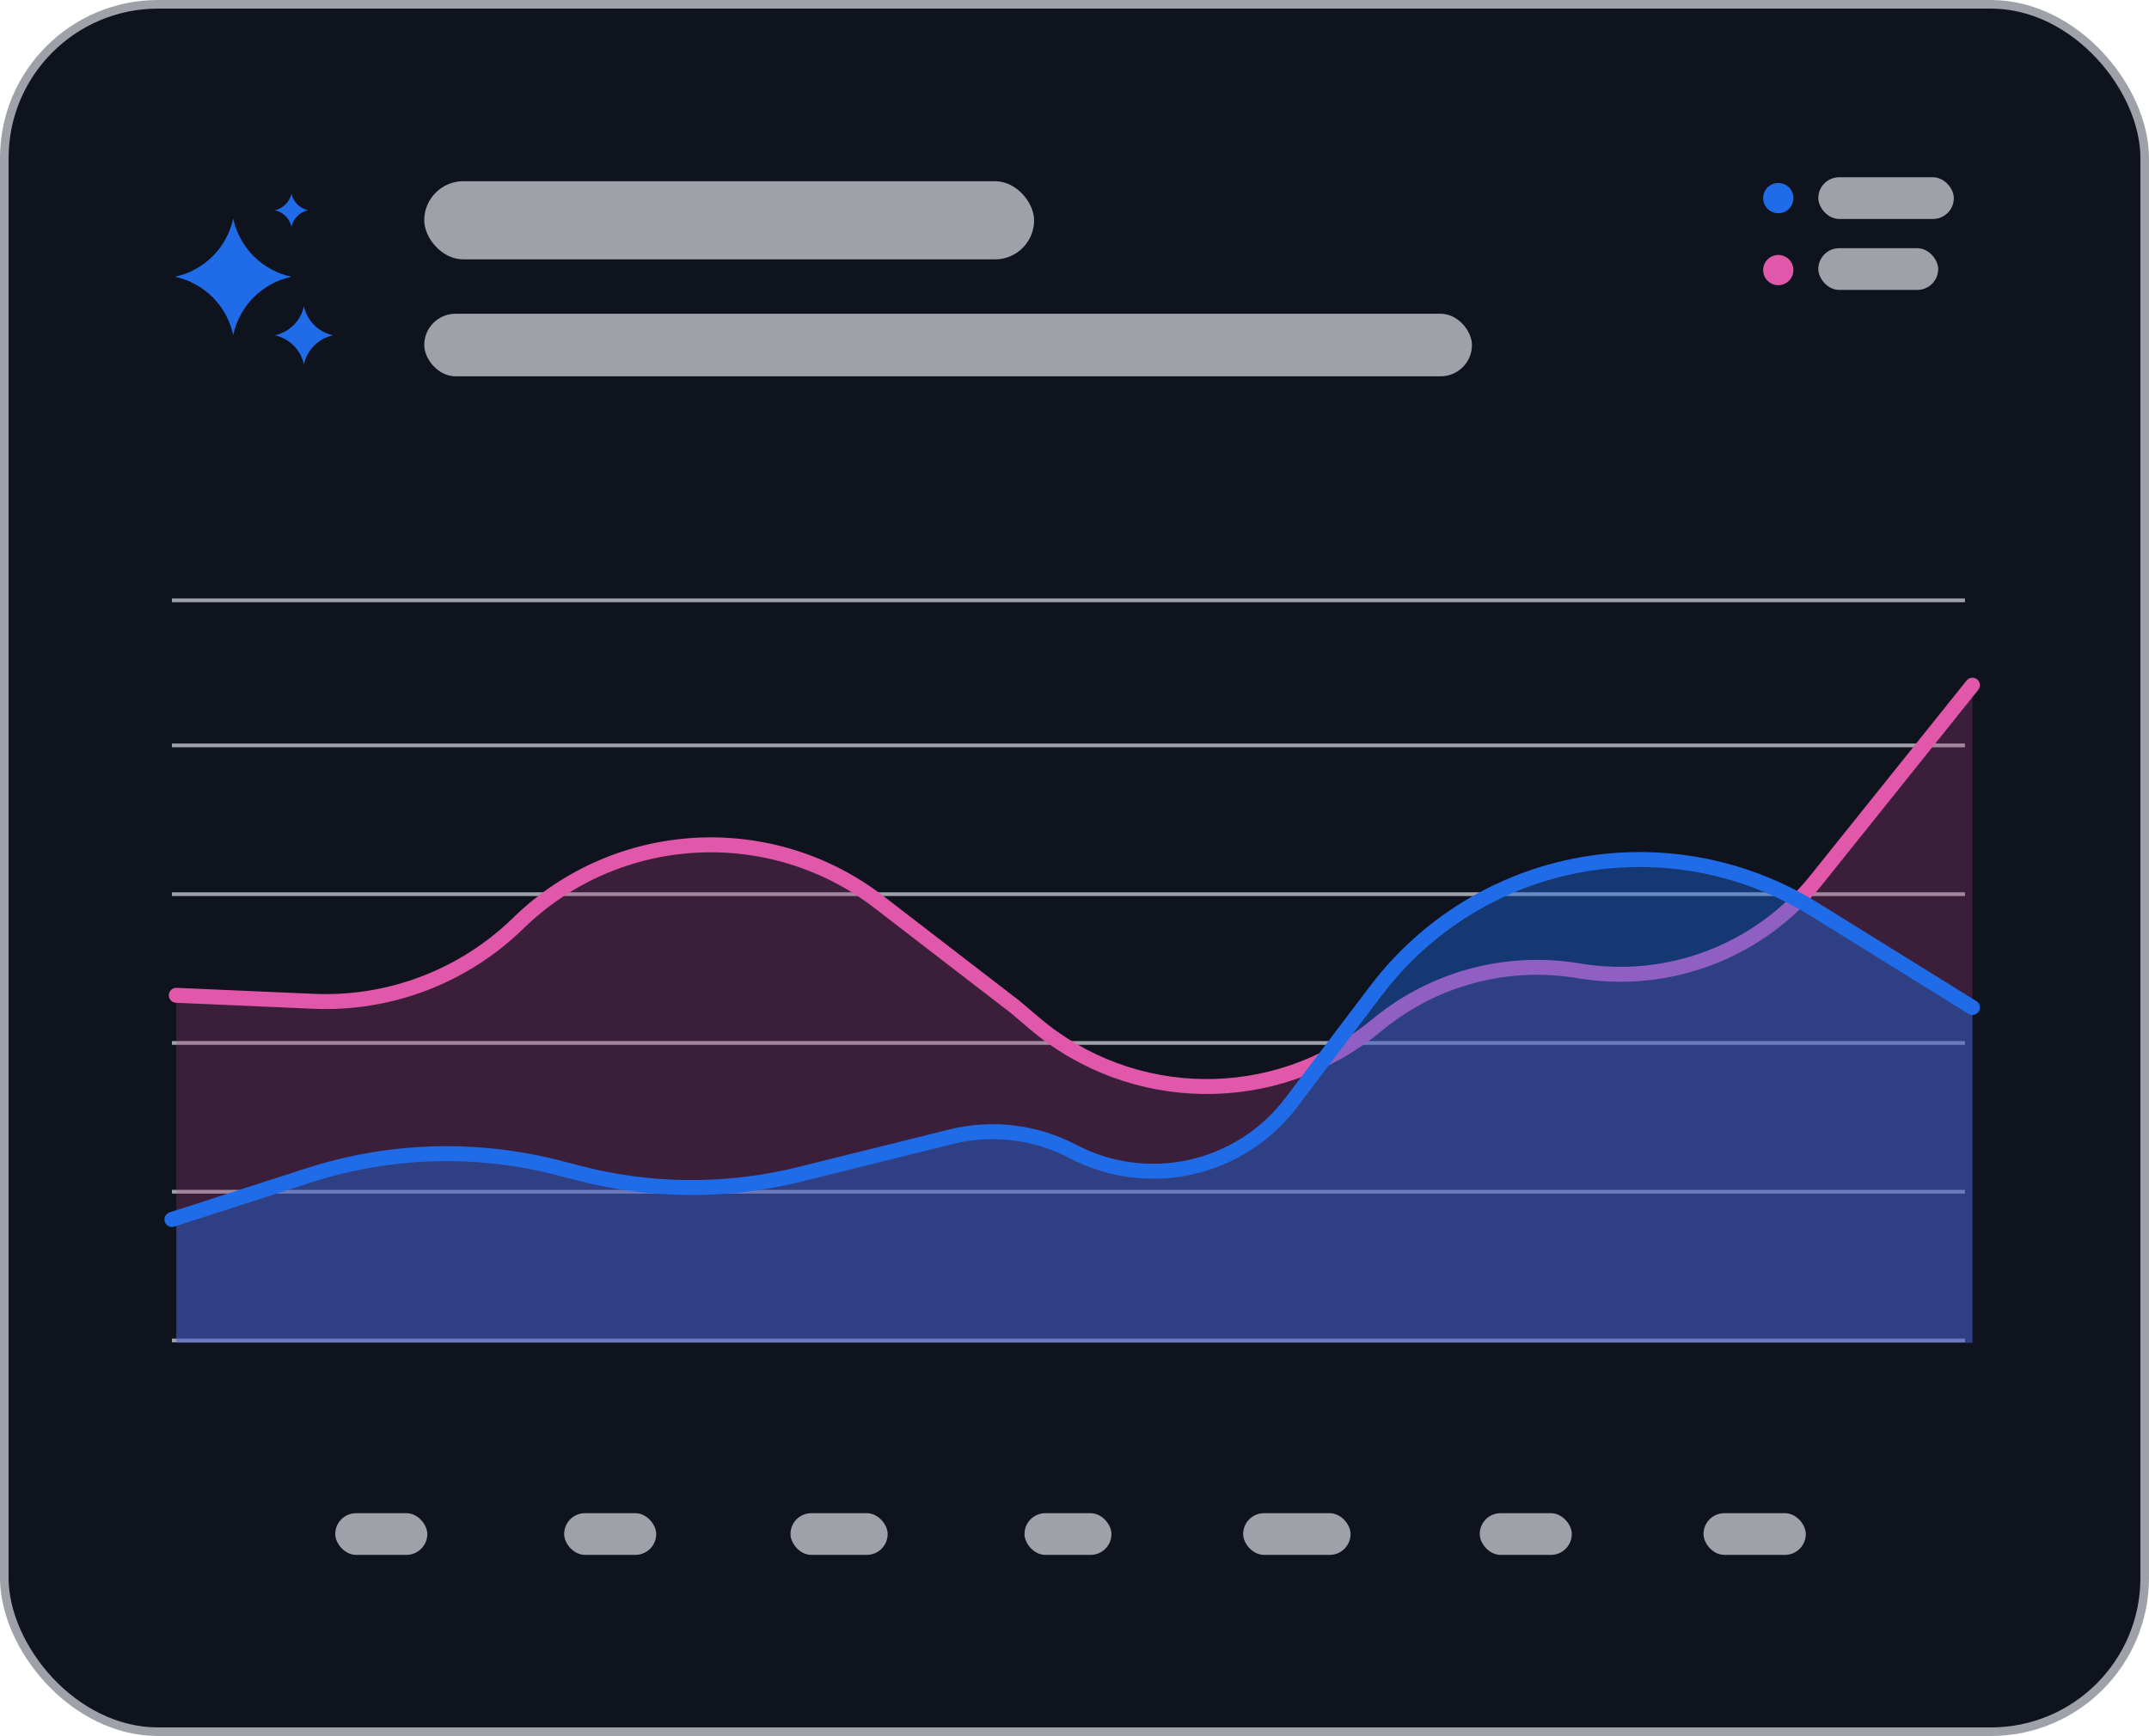 <svg width="250" height="202" viewBox="0 0 250 202" fill="none" xmlns="http://www.w3.org/2000/svg">
<rect x="0.5" y="0.5" width="249" height="201" rx="17.891" fill="#0E131E"/>
<rect x="0.5" y="0.5" width="249" height="201" rx="17.891" stroke="#9EA2A8"/>
<rect x="49.353" y="21.085" width="70.947" height="9.096" rx="4.548" fill="#9EA2A8"/>
<rect x="49.353" y="36.509" width="121.884" height="7.277" rx="3.638" fill="#9EA2A8"/>
<path d="M27.129 25.429C27.858 28.823 30.51 31.475 33.904 32.204C30.51 32.933 27.858 35.585 27.129 38.98C26.4 35.585 23.748 32.933 20.353 32.204C23.748 31.475 26.4 28.823 27.129 25.429Z" fill="#206CE8"/>
<path d="M35.356 35.63C35.721 37.327 37.047 38.653 38.744 39.017C37.047 39.382 35.721 40.708 35.356 42.405C34.992 40.708 33.666 39.382 31.968 39.017C33.666 38.653 34.992 37.327 35.356 35.63Z" fill="#206CE8"/>
<path d="M33.904 22.525C34.113 23.495 34.87 24.253 35.84 24.461C34.87 24.669 34.113 25.427 33.904 26.397C33.696 25.427 32.938 24.669 31.968 24.461C32.938 24.253 33.696 23.495 33.904 22.525Z" fill="#206CE8"/>
<rect x="39" y="176.073" width="10.71" height="4.851" rx="2.425" fill="#9EA2A8"/>
<rect x="65.628" y="176.073" width="10.71" height="4.851" rx="2.425" fill="#9EA2A8"/>
<rect x="91.959" y="176.073" width="11.305" height="4.851" rx="2.425" fill="#9EA2A8"/>
<rect x="119.183" y="176.073" width="10.115" height="4.851" rx="2.425" fill="#9EA2A8"/>
<rect x="144.621" y="176.073" width="12.495" height="4.851" rx="2.425" fill="#9EA2A8"/>
<rect x="172.142" y="176.074" width="10.71" height="4.851" rx="2.425" fill="#9EA2A8"/>
<rect x="198.175" y="176.073" width="11.9" height="4.851" rx="2.425" fill="#9EA2A8"/>
<circle cx="206.874" cy="23.053" r="1.761" fill="#206CE8"/>
<rect x="211.529" y="20.627" width="15.766" height="4.851" rx="2.426" fill="#9EA2A8"/>
<circle cx="206.874" cy="31.425" r="1.761" fill="#E157A9"/>
<rect x="211.529" y="28.882" width="13.947" height="4.851" rx="2.426" fill="#9EA2A8"/>
<line x1="20" y1="69.856" x2="228.591" y2="69.856" stroke="#9EA2A8" stroke-width="0.435"/>
<line x1="20" y1="86.734" x2="228.591" y2="86.734" stroke="#9EA2A8" stroke-width="0.435"/>
<line x1="20" y1="104.045" x2="228.591" y2="104.045" stroke="#9EA2A8" stroke-width="0.435"/>
<line x1="20" y1="121.357" x2="228.591" y2="121.357" stroke="#9EA2A8" stroke-width="0.435"/>
<line x1="20" y1="138.667" x2="228.591" y2="138.667" stroke="#9EA2A8" stroke-width="0.435"/>
<line x1="20" y1="155.978" x2="228.591" y2="155.978" stroke="#9EA2A8" stroke-width="0.435"/>
<path d="M229.461 79.725L211.264 102.44C204.651 110.695 194.087 114.722 183.657 112.963C175.419 111.573 166.981 113.784 160.482 119.035L159.847 119.548C148.279 128.894 131.701 128.699 120.356 119.083L118.036 117.116L102.258 104.966C89.608 95.224 71.718 96.272 60.291 107.423C53.953 113.608 45.34 116.897 36.492 116.511L20.508 115.812V156.247H229.461V79.725Z" fill="#B63F86" fill-opacity="0.27"/>
<path d="M229.461 79.725L211.264 102.44C204.651 110.695 194.087 114.722 183.657 112.963V112.963C175.419 111.573 166.981 113.784 160.482 119.035L159.847 119.548C148.279 128.894 131.701 128.699 120.356 119.083L118.036 117.116L102.258 104.966C89.608 95.224 71.718 96.272 60.291 107.423V107.423C53.953 113.608 45.34 116.897 36.492 116.511L20.508 115.812" stroke="#E157A9" stroke-width="1.739" stroke-linecap="round"/>
<path d="M229.461 117.228L211.029 105.791C204.215 101.563 196.25 99.571 188.248 100.092C177.105 100.818 166.828 106.351 160.086 115.254L150.2 128.309C144.262 136.151 133.524 138.551 124.812 133.983C120.447 131.694 115.394 131.086 110.611 132.276L93.056 136.641C84.624 138.737 75.803 138.695 67.392 136.518L65.162 135.94C55.496 133.438 45.315 133.762 35.828 136.874L20.508 141.899V156.247H229.461V117.228Z" fill="#206CE8" fill-opacity="0.42"/>
<path d="M229.46 117.228L211.029 105.791C204.215 101.563 196.25 99.571 188.248 100.092V100.092C177.105 100.818 166.827 106.351 160.086 115.254L150.2 128.309C144.261 136.151 133.524 138.551 124.812 133.983V133.983C120.447 131.694 115.393 131.086 110.61 132.276L93.055 136.641C84.624 138.737 75.803 138.695 67.392 136.518L65.026 135.905C55.445 133.425 45.356 133.721 35.938 136.759L20 141.899" stroke="#206CE8" stroke-width="1.739" stroke-linecap="round" stroke-linejoin="round"/>
</svg>
